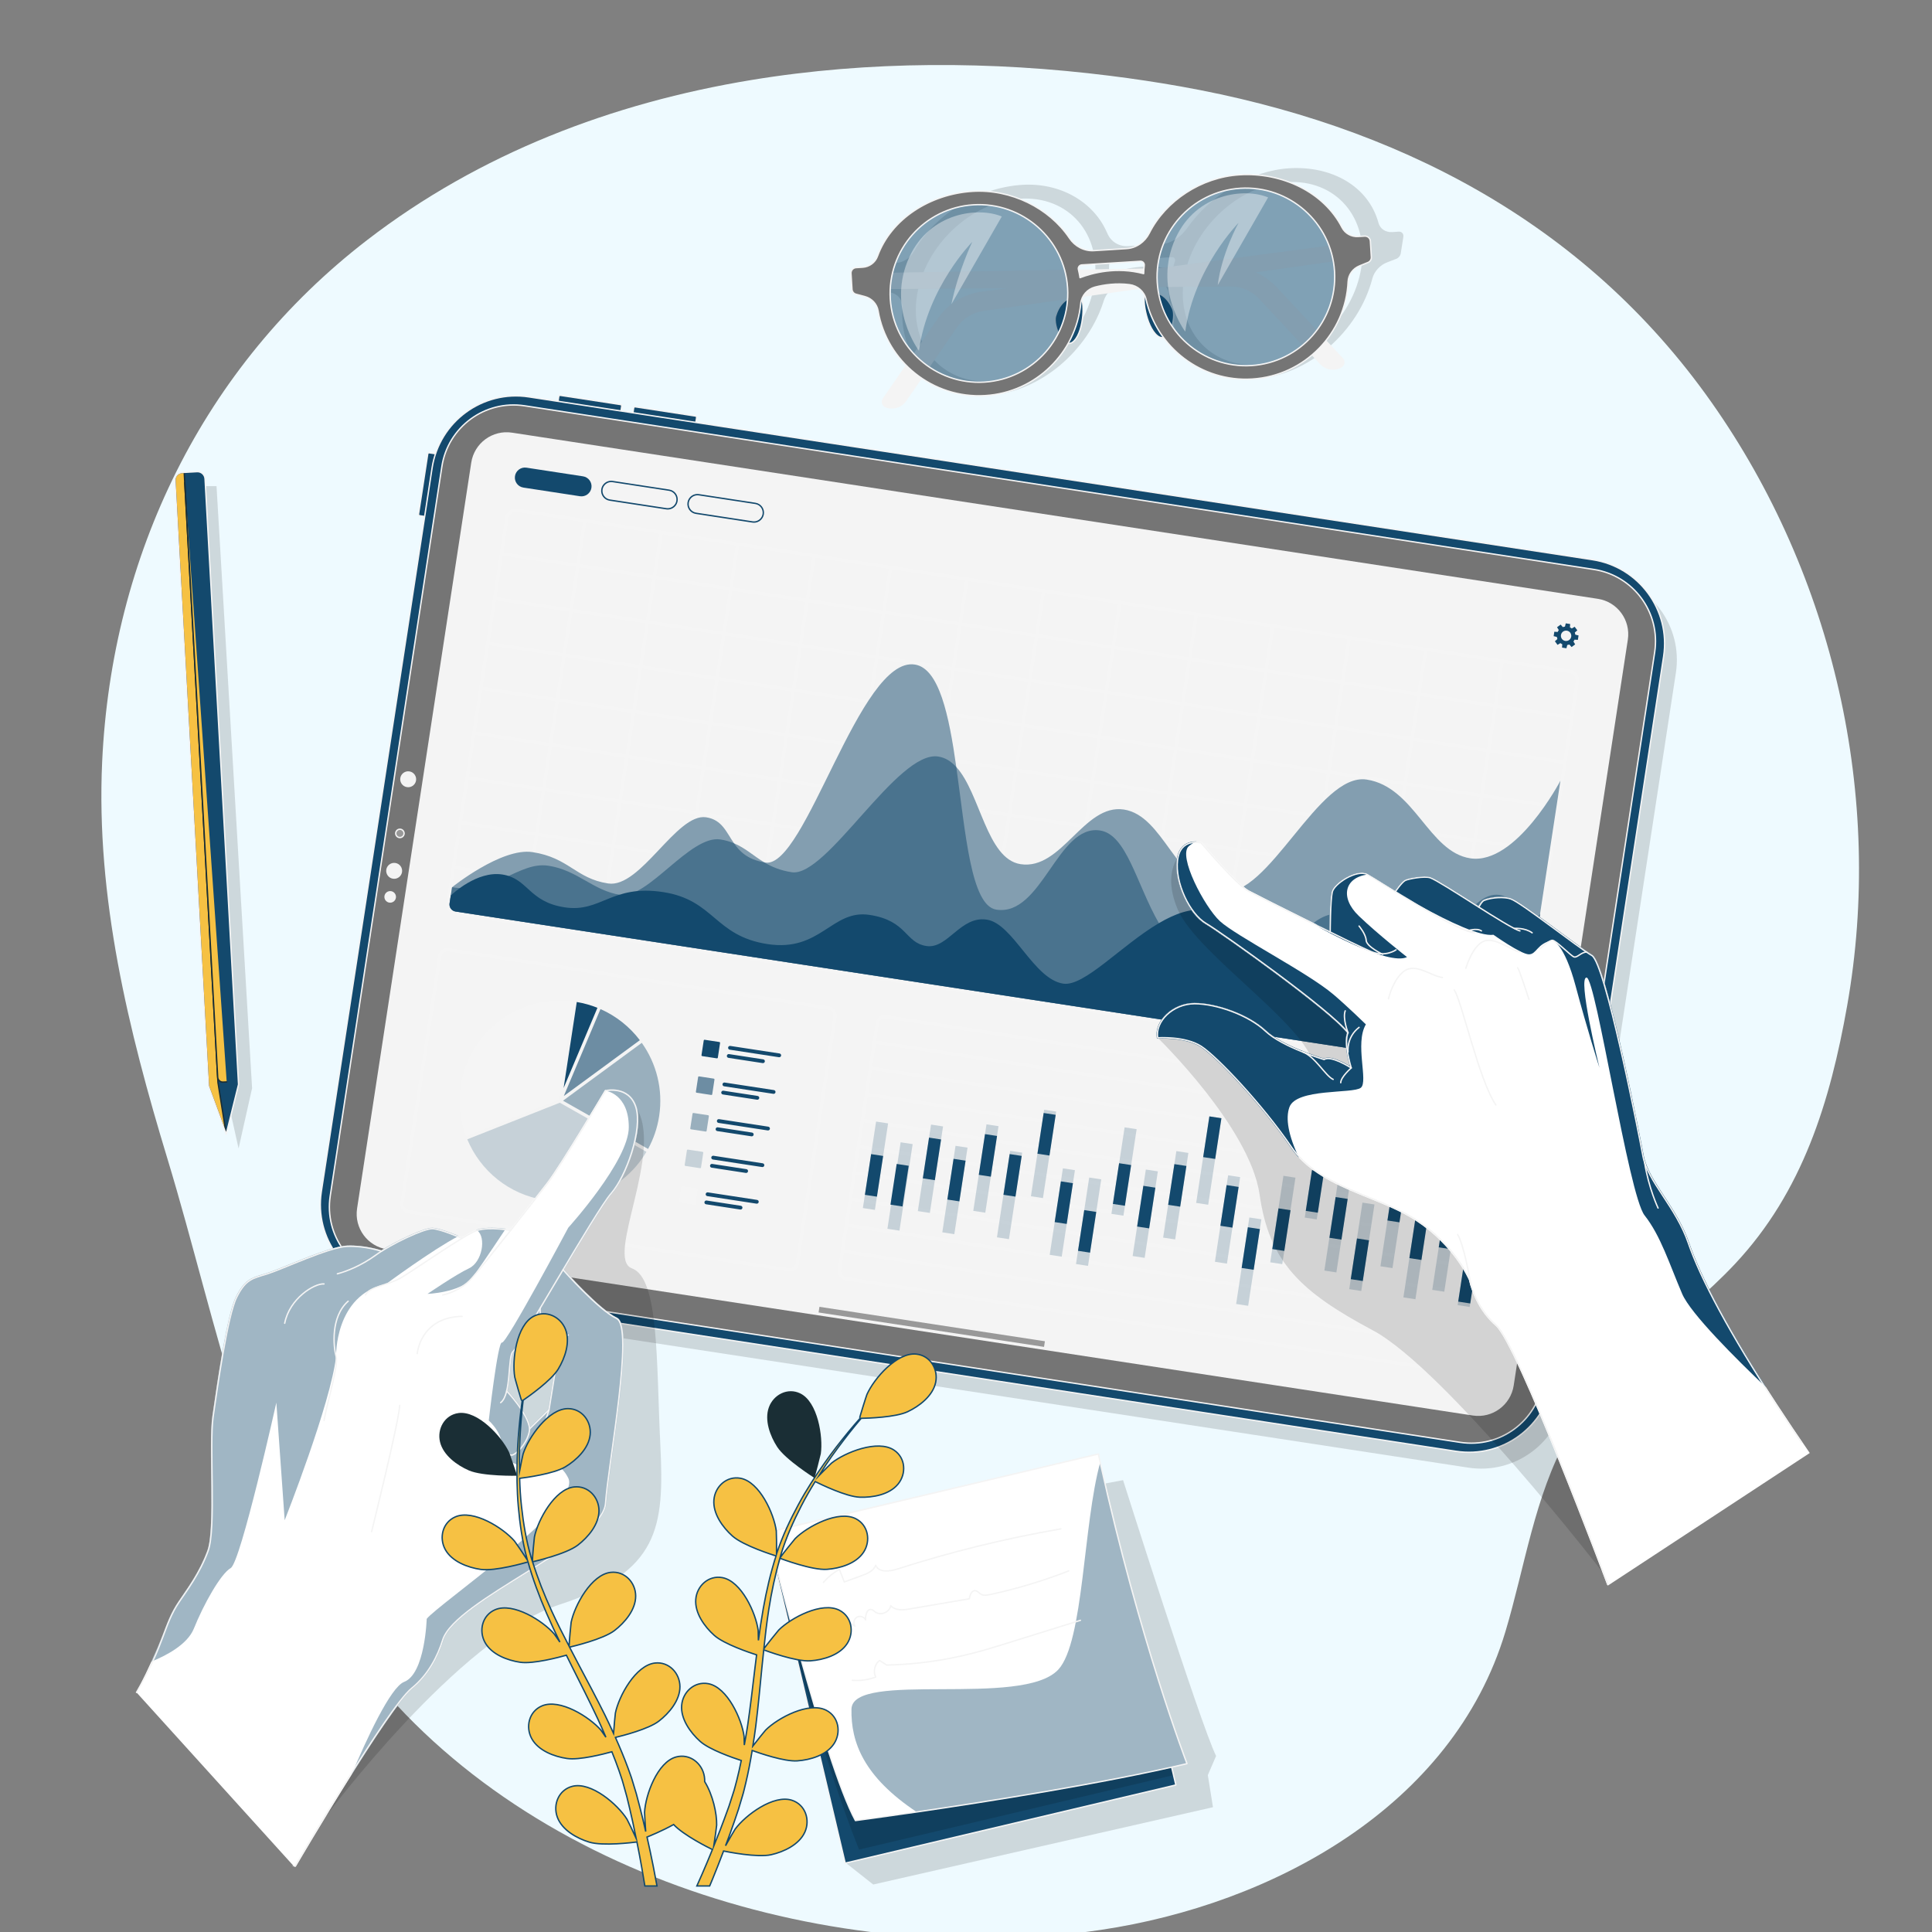 <?xml version="1.0" encoding="utf-8"?>
<!-- Generator: Adobe Illustrator 24.3.0, SVG Export Plug-In . SVG Version: 6.00 Build 0)  -->
<svg version="1.1" id="Layer_1" xmlns="http://www.w3.org/2000/svg" xmlns:xlink="http://www.w3.org/1999/xlink" x="0px" y="0px"
	 viewBox="0 0 1400 1400" style="enable-background:new 0 0 1400 1400;" xml:space="preserve">
<rect x="0" y="0" width="1400" height="1400" fill="#808080" stroke="none"/>
<style type="text/css">
	.st0{fill:#EEFAFF;}
	.st1{opacity:0.2;fill-opacity:0.7;}
	.st2{opacity:0.2;clip-path:url(#XMLID_2_);fill-opacity:0.7;}
	.st3{opacity:0.4;clip-path:url(#XMLID_3_);fill:#13496D;}
	.st4{fill:none;stroke:#F4F4F4;stroke-linecap:round;stroke-linejoin:round;stroke-miterlimit:10;}
	.st5{fill:#F4F4F4;}
	.st6{fill:#13496D;stroke:#F4F4F4;stroke-linecap:round;stroke-linejoin:round;stroke-miterlimit:10;}
	.st7{opacity:0.5;fill:#13496D;}
	.st8{fill:#757575;stroke:#F4F4F4;stroke-linecap:round;stroke-linejoin:round;stroke-miterlimit:10;}
	.st9{opacity:0.4;fill:#FFFFFF;}
	.st10{clip-path:url(#XMLID_4_);fill:#F6C143;stroke:#1A2E35;stroke-linecap:round;stroke-linejoin:round;stroke-miterlimit:10;}
	.st11{fill:#F6C143;stroke:#1A2E35;stroke-linecap:round;stroke-linejoin:round;stroke-miterlimit:10;}
	.st12{fill:#999999;stroke:#F4F4F4;stroke-linecap:round;stroke-linejoin:round;stroke-miterlimit:10;}
	.st13{opacity:0.1;}
	.st14{fill:#FFFFFF;}
	.st15{opacity:0.4;fill:#13496D;}
	.st16{opacity:0.6;fill:#13496D;}
	.st17{fill:#13496D;}
	.st18{opacity:0.1;fill:#FFFFFF;}
	.st19{opacity:0.2;fill:#13496D;}
	.st20{fill:#1A2E35;}
	.st21{fill:#F6C143;stroke:#13496D;stroke-linecap:round;stroke-miterlimit:10;}
</style>
<g>
	<path class="st0" d="M544.33,58c-100.41,16.57-196.67,53.04-278.45,116.08C146.91,265.78,80.91,402.89,74.03,551.98
		c-4.54,98.42,18.96,194.38,47.34,287.83c36.52,120.22,60.08,257.16,136.34,359.92c118.72,159.97,348.19,227.36,540.08,198.73
		c123.98-18.49,254.98-88.91,293.11-216.17c14.12-47.12,21-97.74,45.13-141.28c28.92-52.17,81.38-82.65,121.2-125.12
		c49.2-52.48,69.02-117.85,81.27-187.01c26.82-151.35-9.81-311.72-98.24-437.27c-92.29-131.02-229.22-201.3-384.67-228.96
		c-17.06-3.04-34.21-5.6-51.4-7.75C718.82,44.21,630.06,43.85,544.33,58z"/>
</g>
<g>
	<path class="st1" d="M566.04,1118.81l247.78-46.23c0,0,56.08,176.96,67.4,199.84l-5.98,13.9l3.73,23.25l-246.19,56.02l-19.74-15.57
		L566.04,1118.81z"/>
	<g>
		<g>
			<defs>
				
					<rect id="XMLID_18_" x="581.35" y="1078.69" transform="matrix(0.973 -0.23 0.23 0.973 -257.936 194.638)" width="246.27" height="246.27"/>
			</defs>
			<use xlink:href="#XMLID_18_"  style="overflow:visible;fill:#13496D;"/>
			<clipPath id="XMLID_2_">
				<use xlink:href="#XMLID_18_"  style="overflow:visible;"/>
			</clipPath>
			<path class="st2" d="M811.24,1118.26L851,1286.19l-228.52,54.1c-27.54-68.91-48.6-155.67-48.6-155.67L811.24,1118.26z"/>
			
				<use xlink:href="#XMLID_18_"  style="overflow:visible;fill:none;stroke:#F4F4F4;stroke-linecap:round;stroke-linejoin:round;stroke-miterlimit:10;"/>
		</g>
		<g>
			<defs>
				<path id="XMLID_17_" d="M860.14,1278c-59.88,14.18-144.72,27.51-195.89,35.03c-26.77,3.9-44.36,6.21-44.36,6.21
					c-22.69-41.58-63.6-208.87-63.6-208.87l239.65-56.74c0.46,2.05,0.88,4.08,1.32,6.11C825.86,1189.23,860.14,1278,860.14,1278z"/>
			</defs>
			<use xlink:href="#XMLID_17_"  style="overflow:visible;fill:#FFFFFF;"/>
			<clipPath id="XMLID_3_">
				<use xlink:href="#XMLID_17_"  style="overflow:visible;"/>
			</clipPath>
			<path class="st3" d="M860.14,1278c-59.88,14.18-144.72,27.51-195.89,35.03c-38.43-25.56-47.7-50.62-47.24-74.49
				c0.52-28.39,124.1-0.66,149.92-28.75c18.42-20.04,17.89-105.14,30.32-150.04C825.86,1189.23,860.14,1278,860.14,1278z"/>
			
				<use xlink:href="#XMLID_17_"  style="overflow:visible;fill:none;stroke:#F4F4F4;stroke-linecap:round;stroke-linejoin:round;stroke-miterlimit:10;"/>
		</g>
		<path class="st4" d="M596.73,1146.6c3.25-3.77,7.17-6.95,11.52-9.37c1.19,3.04,2.37,6.08,3.56,9.11c4.14-1.5,8.28-3.01,12.42-4.51
			c4.14-1.5,8.74-3.44,10.33-7.55c2.28,5.42,10.14,4.5,15.73,2.7c38.74-12.46,78.35-22.2,118.45-29.1"/>
		<path class="st4" d="M602.75,1179.76c-2.59-1.33-0.45-5.96,2.45-5.74s4.76,3.37,4.99,6.28c2.52-0.27,4.75-2.32,5.23-4.81
			c1.37,0.95,2.74,1.91,4.1,2.86c-1.42-2.03-0.73-5.22,1.41-6.47c2.14-1.25,5.26-0.3,6.33,1.93c-0.3-3.36,1.02-8.24,4.29-7.45
			c1.08,0.26,1.87,1.15,2.77,1.8c3.9,2.82,10.37,0.13,11.13-4.62c3.23,3.68,9,3.17,13.82,2.35c14.37-2.45,28.75-4.9,43.12-7.35
			c0.39-2.72,1.76-6.23,4.48-5.85c1.58,0.22,2.6,1.75,3.98,2.55c1.95,1.14,4.4,0.71,6.61,0.24c19.41-4.2,38.48-9.93,56.99-17.14"/>
		<path class="st4" d="M617.6,1217.59c5.74,0.5,11.6-0.3,16.99-2.34c-2.04-3.97-0.79-9.34,2.79-12.01c1.74,1.11,3.48,2.23,5.22,3.34
			c20.95-0.48,41.85-3.35,62.14-8.56c9.11-2.34,18.1-5.14,27.08-7.94c17.04-5.31,34.07-10.62,51.11-15.94"/>
	</g>
</g>
<g>
	<path class="st1" d="M1013.62,167.87l-4.76,0.3c-4.82,0.3-8.78-2.32-9.99-6.75c-7.26-26.5-33.85-41.39-64.68-39.48
		c-27.79,1.72-57.05,19.25-74.01,43.47c-4.59,6.55-11.61,11.04-18.72,11.48l-23.66,1.47c-7.11,0.44-12.84-3.26-15.43-9.36
		c-9.58-22.58-33.83-36.78-61.62-35.06c-30.84,1.91-62.7,20.42-78.54,48.35c-2.65,4.67-7.52,7.84-12.34,8.14l-4.76,0.3
		c-2.17,0.13-4.21,2.05-4.56,4.28l-1.88,11.91c-0.29,1.84,0.66,3.37,2.31,3.72l5.77,1.73c4.52,1.35,7.37,5.45,7.1,10.58
		c-2.03,37.93,24.74,65.81,62.85,63.44c36.76-2.28,71.72-31.93,83.14-68.51c1.85-5.92,7.09-10.85,12.93-12.32
		c6.91-1.73,15.78-2.99,24.97-1.76c5.57,0.75,9.47,5.1,9.46,10.99c-0.09,35.96,26.13,61.89,62.95,59.61
		c38.11-2.36,74.29-34.14,84.31-72.57c1.36-5.2,5.57-9.73,10.61-11.68l6.43-2.48c1.8-0.57,3.25-2.25,3.54-4.09l1.88-11.91
		C1017.26,169.43,1015.79,167.73,1013.62,167.87z M718.27,276.32c-35.42,2.2-59.56-25.7-53.8-62.18
		c5.76-36.48,39.26-67.95,74.68-70.15c35.42-2.2,59.56,25.7,53.8,62.18C787.19,242.66,753.69,274.12,718.27,276.32z M803.51,198.49
		c0.14-2.08,0.19-4.12,0.17-6.13c-0.02-1.66,1.51-3.27,3.16-3.37l42.4-2.63c1.66-0.1,2.71,1.35,2.15,3.04
		c-0.66,2.03-1.26,4.08-1.77,6.16C831.38,190.19,813.17,194.95,803.51,198.49z M911.72,264.33c-35.42,2.2-59.56-25.7-53.8-62.18
		c5.76-36.48,39.26-67.95,74.68-70.15c35.42-2.2,59.56,25.7,53.8,62.18C980.64,230.67,947.14,262.13,911.72,264.33z"/>
	<path class="st5" d="M983.21,175.31L711.51,211.3c-12.98,1.72-24.62,8.86-32.03,19.64l-39.78,57.84c-1.58,2.29-0.59,5.46,2,6.45
		l0,0c5.48,2.1,11.69,0.18,15.02-4.66l36.77-53.42c4.43-6.44,11.36-10.73,19.09-11.82l271.62-38.48L983.21,175.31z"/>
	<path class="st5" d="M616.66,198.1l274.03-4.53c13.09-0.22,25.65,5.12,34.58,14.69l47.89,51.33c1.9,2.04,1.39,5.31-1.03,6.68l0,0
		c-5.11,2.89-11.54,1.9-15.55-2.39l-44.25-47.4c-5.33-5.71-12.82-8.93-20.63-8.87l-274.32,2.06L616.66,198.1z"/>
	<g>
		<path class="st6" d="M782.75,215.53c3.37,0.64,3.21,23.61-4.4,31.49c-7.62,7.88-15.48-11.17-13.48-17.97
			C766.88,222.25,772.18,213.52,782.75,215.53z"/>
		<path class="st6" d="M830.36,212.58c-3.27,1.05-0.27,23.82,8.26,30.7c8.53,6.88,13.98-13,11.15-19.49
			C846.95,217.29,840.6,209.28,830.36,212.58z"/>
	</g>
	<path class="st7" d="M660.61,161.57c14.33-12.26,44.67-33.14,77.9-13.28s44.7,41.4,37.87,70.68c-6.83,29.29-27.74,68.32-77.01,61.5
		C650.11,273.65,616.09,199.64,660.61,161.57z"/>
	<path class="st7" d="M854.34,152.1c14.33-12.26,44.67-33.14,77.9-13.28s44.7,41.4,37.87,70.68c-6.83,29.29-27.74,68.32-77.01,61.5
		S809.82,190.17,854.34,152.1z"/>
	<path class="st8" d="M988.87,171.09l-4.76,0.3c-4.82,0.3-9.41-2.24-11.62-6.53c-13.19-25.71-43.42-40.11-74.25-38.2
		c-27.79,1.72-53.59,18.78-65.46,42.32c-3.21,6.36-9.34,10.73-16.45,11.17l-23.66,1.47c-7.11,0.44-13.73-3.14-17.7-9.06
		c-14.68-21.89-42.39-35.64-70.18-33.92c-30.84,1.91-59.06,19.93-68.97,47.08c-1.66,4.54-5.9,7.62-10.72,7.92l-4.76,0.29
		c-2.17,0.13-3.81,2-3.68,4.16l0.72,11.57c0.11,1.78,1.41,3.27,3.16,3.61l6.22,1.66c4.88,1.31,8.67,5.28,9.53,10.26
		c6.29,36.82,39.56,63.83,77.67,61.46c36.76-2.28,65.67-31.12,69.19-66.65c0.57-5.75,4.8-10.54,10.4-11.98
		c6.62-1.69,15.34-2.94,24.92-1.75c5.81,0.72,10.72,4.94,12,10.65c7.83,34.9,40.11,60.02,76.93,57.74
		c38.11-2.36,67.79-33.27,69.49-70.59c0.23-5.05,3.5-9.46,8.19-11.36l5.97-2.42c1.7-0.56,2.8-2.19,2.69-3.97l-0.72-11.57
		C992.9,172.6,991.03,170.95,988.87,171.09z M713.36,276.89c-35.42,2.2-66.03-24.84-68.22-60.26c-2.2-35.42,24.84-66.03,60.26-68.22
		c35.42-2.2,66.03,24.84,68.22,60.26C775.81,244.09,748.78,274.7,713.36,276.89z M782.63,201.2c-0.31-2.02-0.71-4-1.18-5.95
		c-0.39-1.61,0.81-3.17,2.47-3.28l42.4-2.63c1.66-0.1,3.04,1.3,2.85,2.95c-0.23,1.97-0.37,3.97-0.44,5.98
		C809.05,193.09,791.63,197.74,782.63,201.2z M906.8,264.9c-35.42,2.2-66.03-24.84-68.22-60.26c-2.2-35.42,24.84-66.03,60.26-68.22
		c35.42-2.2,66.03,24.84,68.22,60.26C969.26,232.1,942.23,262.71,906.8,264.9z"/>
	<path class="st9" d="M665.88,254.11c0,0-23.72-31.34-6.98-67.76c15.06-32.77,50.39-36.5,67.04-29.47l-36.52,63.57
		c4.85-23.74,15.1-45.15,15.1-45.15S672.35,207.84,665.88,254.11z"/>
	<path class="st9" d="M858.87,240.29c0,0-23.72-31.34-6.98-67.76c15.06-32.77,50.39-36.5,67.04-29.47l-36.52,63.57
		c2.75-22.85,15.1-45.15,15.1-45.15S865.34,194.02,858.87,240.29z"/>
</g>
<g>
	<polygon class="st1" points="164.28,793.63 172.88,832.21 182.67,788.54 156.9,352.28 139.33,352.28 	"/>
	<g>
		<g>
			<defs>
				<path id="XMLID_16_" d="M148.59,346.97l24.28,438.84l-8.95,36.08l-12.87-34.87l-24.28-438.84c-0.17-3.05,2.15-5.63,5.19-5.8
					l10.82-0.6C145.84,341.61,148.42,343.93,148.59,346.97z"/>
			</defs>
			<use xlink:href="#XMLID_16_"  style="overflow:visible;fill:#13496D;"/>
			<clipPath id="XMLID_4_">
				<use xlink:href="#XMLID_16_"  style="overflow:visible;"/>
			</clipPath>
			<path class="st10" d="M163.93,821.89l-12.87-34.87l-24.28-438.84c-0.17-3.05,2.15-5.63,5.19-5.8l1.51-0.08l24.46,442.06
				L163.93,821.89z"/>
			
				<use xlink:href="#XMLID_16_"  style="overflow:visible;fill:none;stroke:#F4F4F4;stroke-linecap:round;stroke-linejoin:round;stroke-miterlimit:10;"/>
		</g>
		<path class="st11" d="M133.9,349.8l23.84,430.8c0.11,2.06,1.88,3.64,3.94,3.53l2.6-0.14"/>
	</g>
</g>
<g>
	<path class="st1" d="M241.71,875.41l80.28-524.48c5.14-33.58,36.53-56.64,70.11-51.5l770.81,117.98
		c33.58,5.14,56.64,36.53,51.5,70.11l-80.28,524.49c-5.14,33.58-36.53,56.64-70.11,51.5L293.21,945.53
		C259.63,940.39,236.57,909,241.71,875.41z"/>
	<g>
		<path class="st6" d="M329.79,330.97l-6.98,45.63l-18.71-2.86c-0.54-0.08-0.91-0.59-0.83-1.13l6.69-43.68
			c0.08-0.54,0.59-0.91,1.13-0.83L329.79,330.97z"/>
		<path class="st6" d="M447.66,312.99l-45.63-6.98l2.86-18.71c0.08-0.54,0.59-0.91,1.13-0.83l43.68,6.68
			c0.54,0.08,0.91,0.59,0.83,1.13L447.66,312.99z"/>
		<path class="st6" d="M501.94,321.3l-45.63-6.98l2.86-18.71c0.08-0.54,0.59-0.91,1.13-0.83l43.68,6.69
			c0.54,0.08,0.91,0.59,0.83,1.13L501.94,321.3z"/>
		<path class="st6" d="M232.83,863.57l80.28-524.48c5.14-33.58,36.53-56.64,70.11-51.5l770.81,117.98
			c33.58,5.14,56.64,36.53,51.5,70.11l-80.28,524.49c-5.14,33.58-36.53,56.64-70.11,51.5L284.32,933.68
			C250.74,928.54,227.69,897.15,232.83,863.57z"/>
		<path class="st8" d="M1058.16,1045.18l-774.8-118.59c-28.73-4.4-48.46-31.25-44.06-59.99l80.89-528.48
			c4.4-28.73,31.25-48.46,59.99-44.06l774.8,118.59c28.73,4.4,48.46,31.25,44.06,59.99l-80.89,528.48
			C1113.75,1029.85,1086.89,1049.58,1058.16,1045.18z"/>
		<path class="st12" d="M292.77,604.36c-0.25,1.65-1.79,2.78-3.44,2.53c-1.65-0.25-2.78-1.79-2.53-3.44
			c0.25-1.65,1.79-2.78,3.44-2.53C291.89,601.17,293.02,602.71,292.77,604.36z"/>
		<path class="st5" d="M291.33,631.92c-0.48,3.15-3.43,5.31-6.58,4.83c-3.15-0.48-5.31-3.43-4.83-6.58
			c0.48-3.15,3.43-5.31,6.58-4.83S291.81,628.77,291.33,631.92z"/>
		<path class="st5" d="M301.49,565.56c-0.48,3.15-3.43,5.31-6.58,4.83c-3.15-0.48-5.31-3.43-4.83-6.58
			c0.48-3.15,3.43-5.31,6.58-4.83C299.81,559.46,301.97,562.41,301.49,565.56z"/>
		<path class="st5" d="M286.9,650.55c-0.35,2.3-2.5,3.87-4.79,3.52c-2.3-0.35-3.87-2.5-3.52-4.79s2.5-3.87,4.79-3.52
			C285.67,646.11,287.25,648.26,286.9,650.55z"/>
		<path class="st5" d="M1179.59,463.53l-82.7,540.45c-2.19,14.18-15.43,23.93-29.61,21.76L418.19,926.4l-14.07-2.16l-52.91-8.11
			l-25.61-3.91l-37.01-5.66l-8.08-1.24c-14.18-2.16-23.93-15.43-21.76-29.61l82.73-540.45c2.16-14.18,15.43-23.93,29.61-21.73
			l242.3,37.07l36.66,5.63l35.03,5.36l45.01,6.87l16.29,2.49l411.5,62.98C1172.04,436.11,1181.75,449.34,1179.59,463.53z"/>
		<g>
			<g>
				<g class="st13">
					<path class="st14" d="M571.15,921.39L295.9,879.26c-3.73-0.57-6.3-4.07-5.73-7.79l27.34-178.63c0.57-3.73,4.07-6.3,7.8-5.73
						l275.25,42.13c3.73,0.57,6.3,4.07,5.73,7.8l-27.34,178.63C578.38,919.39,574.88,921.96,571.15,921.39z M324.95,689.47
						c-2.43-0.37-4.7,1.3-5.08,3.73l-27.34,178.62c-0.37,2.43,1.3,4.7,3.73,5.07l275.25,42.13c2.43,0.37,4.71-1.3,5.08-3.73
						l27.34-178.63c0.37-2.43-1.3-4.71-3.73-5.08L324.95,689.47z"/>
				</g>
				<g>
					<path class="st15" d="M407.97,797.61l61.65,34.96c3.94-7.22,6.72-15.23,8.03-23.83c2.97-19.42-2.05-38.21-12.59-53.06
						L407.97,797.61z"/>
					<path class="st16" d="M408.56,794.22l55.09-40.46c-7.34-9.66-17.09-17.5-28.52-22.54l-10.86,25.74L408.56,794.22z"/>
					<path class="st17" d="M417.95,726.08l-9.54,62.34l24.51-58.13C428.19,728.39,423.18,726.97,417.95,726.08z"/>
					<path class="st18" d="M404.7,796.88l10.89-71.16c-39.24-5.36-75.67,21.72-81.69,61.02c-1.96,12.8-0.44,25.32,3.83,36.62
						L404.7,796.88z"/>
					<path class="st19" d="M394.78,869.61c30.26,4.63,59-10.12,73.65-34.97l-62.74-35.58l-67.08,26.53
						C348.03,848.27,368.72,865.62,394.78,869.61z"/>
				</g>
				<g>
					<g>
						<path class="st17" d="M519.46,766.92l-10.61-1.62c-0.34-0.05-0.58-0.37-0.52-0.71l1.62-10.61c0.05-0.34,0.37-0.58,0.71-0.52
							l10.61,1.62c0.34,0.05,0.58,0.37,0.52,0.71l-1.62,10.61C520.12,766.73,519.8,766.97,519.46,766.92z"/>
						<g>
							<g>
								<path class="st17" d="M564.45,766.1l-35.68-5.46c-0.75-0.12-1.27-0.82-1.15-1.57c0.11-0.75,0.82-1.27,1.57-1.15l35.68,5.46
									c0.75,0.12,1.27,0.82,1.15,1.57C565.91,765.7,565.2,766.22,564.45,766.1z"/>
							</g>
							<g>
								<path class="st17" d="M552.66,770.36l-24.8-3.8c-0.75-0.12-1.27-0.82-1.15-1.57c0.12-0.75,0.82-1.27,1.57-1.15l24.8,3.8
									c0.75,0.11,1.27,0.82,1.15,1.57C554.11,769.96,553.41,770.48,552.66,770.36z"/>
							</g>
						</g>
					</g>
					<g>
						<path class="st16" d="M515.4,793.45l-10.61-1.62c-0.34-0.05-0.58-0.37-0.52-0.71l1.62-10.61c0.05-0.34,0.37-0.58,0.71-0.52
							l10.61,1.62c0.34,0.05,0.58,0.37,0.52,0.71l-1.62,10.61C516.06,793.26,515.74,793.5,515.4,793.45z"/>
						<g>
							<g>
								<path class="st17" d="M560.39,792.63l-35.68-5.46c-0.75-0.11-1.27-0.82-1.15-1.57c0.12-0.75,0.82-1.27,1.57-1.15l35.68,5.46
									c0.75,0.12,1.27,0.82,1.15,1.57C561.85,792.23,561.14,792.75,560.39,792.63z"/>
							</g>
							<g>
								<path class="st17" d="M548.6,796.89l-24.8-3.8c-0.75-0.12-1.27-0.82-1.15-1.57c0.12-0.75,0.82-1.27,1.57-1.15l24.8,3.8
									c0.75,0.12,1.27,0.82,1.15,1.57C550.05,796.49,549.35,797,548.6,796.89z"/>
							</g>
						</g>
					</g>
					<g>
						<path class="st15" d="M511.34,819.97l-10.61-1.62c-0.34-0.05-0.58-0.37-0.52-0.71l1.62-10.61c0.05-0.34,0.37-0.58,0.71-0.52
							l10.61,1.62c0.34,0.05,0.58,0.37,0.52,0.71l-1.62,10.61C512,819.79,511.68,820.03,511.34,819.97z"/>
						<g>
							<g>
								<path class="st17" d="M556.33,819.16l-35.68-5.46c-0.75-0.11-1.27-0.82-1.15-1.57c0.12-0.75,0.82-1.27,1.57-1.15l35.68,5.46
									c0.75,0.12,1.27,0.82,1.15,1.57C557.79,818.76,557.08,819.28,556.33,819.16z"/>
							</g>
							<g>
								<path class="st17" d="M544.54,823.42l-24.8-3.8c-0.75-0.12-1.27-0.82-1.15-1.57c0.12-0.75,0.82-1.27,1.57-1.15l24.8,3.8
									c0.75,0.12,1.27,0.82,1.15,1.57C545.99,823.02,545.29,823.53,544.54,823.42z"/>
							</g>
						</g>
					</g>
					<g>
						<path class="st19" d="M507.28,846.5l-10.61-1.62c-0.34-0.05-0.58-0.37-0.52-0.71l1.62-10.61c0.05-0.34,0.37-0.58,0.71-0.52
							l10.61,1.62c0.34,0.05,0.58,0.37,0.52,0.71l-1.62,10.61C507.94,846.32,507.62,846.55,507.28,846.5z"/>
						<g>
							<g>
								<path class="st17" d="M552.27,845.69l-35.68-5.46c-0.75-0.12-1.27-0.82-1.15-1.57c0.12-0.75,0.82-1.27,1.57-1.15l35.68,5.46
									c0.75,0.12,1.27,0.82,1.15,1.57C553.72,845.29,553.02,845.8,552.27,845.69z"/>
							</g>
							<g>
								<path class="st17" d="M540.48,849.95l-24.8-3.8c-0.75-0.12-1.27-0.82-1.15-1.57c0.11-0.75,0.82-1.27,1.57-1.15l24.8,3.8
									c0.75,0.12,1.27,0.82,1.15,1.57C541.93,849.54,541.23,850.06,540.48,849.95z"/>
							</g>
						</g>
					</g>
					<g>
						<path class="st18" d="M503.22,873.03l-10.61-1.62c-0.34-0.05-0.58-0.37-0.52-0.71l1.62-10.61c0.05-0.34,0.37-0.58,0.71-0.52
							l10.61,1.62c0.34,0.05,0.58,0.37,0.52,0.71l-1.62,10.61C503.88,872.85,503.56,873.08,503.22,873.03z"/>
						<g>
							<g>
								<path class="st17" d="M548.21,872.22l-35.68-5.46c-0.75-0.12-1.27-0.82-1.15-1.57c0.12-0.75,0.82-1.27,1.57-1.15l35.68,5.46
									c0.75,0.12,1.27,0.82,1.15,1.57C549.66,871.82,548.96,872.33,548.21,872.22z"/>
							</g>
							<g>
								<path class="st17" d="M536.42,876.47l-24.8-3.8c-0.75-0.12-1.27-0.82-1.15-1.57c0.12-0.75,0.82-1.27,1.57-1.15l24.8,3.8
									c0.75,0.12,1.27,0.82,1.15,1.57C537.87,876.07,537.17,876.59,536.42,876.47z"/>
							</g>
						</g>
					</g>
				</g>
			</g>
			<g class="st13">
				<path class="st14" d="M1089.78,804.12l-447.48-68.49c-3.73-0.57-7.23,1.98-7.8,5.71l-1.89,12.32l-0.36,2.36l-2.54,16.61
					l-0.36,2.36l-2.54,16.59l-0.36,2.36l-2.54,16.59l-0.36,2.36L621,829.49l-0.36,2.36l-2.54,16.59l-0.36,2.36l-2.54,16.59
					l-0.36,2.36l-2.54,16.61l-0.36,2.36l-2.54,16.59l-0.36,2.36l-1.89,12.32c-0.57,3.73,2.01,7.24,5.73,7.81l447.48,68.49
					c3.73,0.57,7.21-2.01,7.78-5.74l1.89-12.32l0.36-2.36l2.54-16.59l0.36-2.36l2.54-16.61l0.36-2.36l2.54-16.59l0.36-2.36
					l2.54-16.59l0.36-2.36l2.54-16.61l0.36-2.36l2.54-16.59l0.36-2.36l2.54-16.59l0.36-2.36l2.54-16.61l0.36-2.36l1.89-12.32
					C1096.06,808.17,1093.51,804.69,1089.78,804.12z M1065.79,990.17c-0.37,2.43-2.66,4.11-5.06,3.74l-447.48-68.49
					c-2.43-0.37-4.11-2.66-3.74-5.09l1.89-12.32l456.28,69.84L1065.79,990.17z M1068.04,975.5l-456.28-69.84l2.54-16.59
					l456.28,69.84L1068.04,975.5z M1070.94,956.55l-456.28-69.84l2.54-16.61l456.28,69.84L1070.94,956.55z M1073.84,937.58
					l-456.28-69.84l2.54-16.59l456.28,69.84L1073.84,937.58z M1076.74,918.63L620.46,848.8l2.54-16.59l456.28,69.84L1076.74,918.63z
					 M1079.64,899.69l-456.28-69.84l2.54-16.61l456.28,69.84L1079.64,899.69z M1082.55,880.72l-456.28-69.84l2.54-16.59
					l456.28,69.84L1082.55,880.72z M1085.45,861.77l-456.28-69.84l2.54-16.59l456.28,69.84L1085.45,861.77z M1088.34,842.83
					l-456.28-69.84l2.54-16.61l456.28,69.84L1088.34,842.83z M634.96,754.02l1.89-12.32c0.37-2.43,2.65-4.09,5.08-3.71l447.48,68.49
					c2.41,0.37,4.09,2.63,3.72,5.06l-1.89,12.32L634.96,754.02z"/>
			</g>
			<g>
				<g class="st13">
					<path class="st14" d="M1137.59,485.31L375.04,368.6c-4.25-0.65-8.24,2.28-8.89,6.53l-42.73,279.16
						c-0.65,4.25,2.28,8.24,6.53,8.89L1092.5,779.9c4.25,0.65,8.24-2.28,8.89-6.53l42.73-279.15
						C1144.77,489.95,1141.84,485.97,1137.59,485.31z M515.65,525.45l53.04,8.12l-4.61,30.11l-53.04-8.12L515.65,525.45z
						 M508.68,555.2l-53.04-8.12l4.61-30.11l53.04,8.12L508.68,555.2z M571.05,533.93l53.04,8.12l-4.61,30.11l-53.04-8.12
						L571.05,533.93z M846.06,573.61l-53.04-8.12l4.61-30.11l53.04,8.12L846.06,573.61z M853.03,543.86l53.04,8.12l-4.61,30.11
						l-53.04-8.12L853.03,543.86z M681.85,550.89l53.04,8.12l-4.61,30.11L677.24,581L681.85,550.89z M674.88,580.64l-53.04-8.12
						l4.61-30.11l53.04,8.12L674.88,580.64z M737.25,559.37l53.04,8.12l-4.61,30.11l-53.04-8.12L737.25,559.37z M792.65,567.85
						l53.04,8.12l-4.61,30.11l-53.04-8.12L792.65,567.85z M790.66,565.13l-53.04-8.12l4.61-30.11l53.04,8.12L790.66,565.13z
						 M735.26,556.65l-53.04-8.12l4.61-30.11l53.04,8.12L735.26,556.65z M679.85,548.17l-53.04-8.12l4.61-30.11l53.04,8.12
						L679.85,548.17z M624.45,539.69l-53.04-8.12l4.61-30.11l53.04,8.12L624.45,539.69z M619.12,574.52l-4.61,30.11l-53.04-8.12
						l4.61-30.11L619.12,574.52z M621.48,574.88l53.04,8.12l-4.61,30.11l-53.04-8.12L621.48,574.88z M676.88,583.36l53.04,8.12
						l-4.61,30.11l-53.04-8.12L676.88,583.36z M732.28,591.84l53.04,8.12l-4.61,30.11l-53.04-8.12L732.28,591.84z M787.68,600.32
						l53.04,8.12l-4.61,30.11l-53.04-8.12L787.68,600.32z M843.09,608.8l53.04,8.12l-4.61,30.11l-53.04-8.12L843.09,608.8z
						 M843.45,606.44l4.61-30.11l53.04,8.12l-4.61,30.11L843.45,606.44z M903.46,584.81l53.04,8.12l-4.61,30.11l-53.04-8.12
						L903.46,584.81z M958.86,593.29l53.04,8.12l-4.61,30.11l-53.04-8.12L958.86,593.29z M959.22,590.93l4.61-30.11l53.04,8.12
						l-4.61,30.11L959.22,590.93z M956.86,590.57l-53.04-8.12l4.61-30.11l53.04,8.12L956.86,590.57z M908.79,549.98l4.61-30.11
						l53.04,8.12l-4.61,30.11L908.79,549.98z M906.43,549.62l-53.04-8.12l4.61-30.11l53.04,8.12L906.43,549.62z M851.03,541.14
						l-53.04-8.12l4.61-30.11l53.04,8.12L851.03,541.14z M795.63,532.66l-53.04-8.12l4.61-30.11l53.04,8.12L795.63,532.66z
						 M740.22,524.18l-53.04-8.12l4.61-30.11l53.04,8.12L740.22,524.18z M684.82,515.7l-53.04-8.12l4.61-30.11l53.04,8.12
						L684.82,515.7z M629.42,507.22l-53.04-8.12l4.61-30.11l53.04,8.12L629.42,507.22z M574.02,498.74l-53.04-8.12l4.61-30.11
						l53.04,8.12L574.02,498.74z M573.66,501.1l-4.61,30.11l-53.04-8.12l4.61-30.11L573.66,501.1z M513.65,522.73l-53.04-8.12
						l4.61-30.11l53.04,8.12L513.65,522.73z M458.25,514.25l-53.04-8.12l4.61-30.11l53.04,8.12L458.25,514.25z M457.89,516.61
						l-4.61,30.11l-53.04-8.12l4.61-30.11L457.89,516.61z M452.92,549.08l-4.61,30.11l-53.04-8.12l4.61-30.11L452.92,549.08z
						 M455.28,549.44l53.04,8.12l-4.61,30.11l-53.04-8.12L455.28,549.44z M510.68,557.92l53.04,8.12l-4.61,30.11l-53.04-8.12
						L510.68,557.92z M558.75,598.51l-4.61,30.11l-53.04-8.12l4.61-30.11L558.75,598.51z M561.11,598.87l53.04,8.12l-4.61,30.11
						l-53.04-8.12L561.11,598.87z M616.51,607.35l53.04,8.12l-4.61,30.11l-53.04-8.12L616.51,607.35z M671.91,615.83l53.04,8.12
						l-4.61,30.11l-53.04-8.12L671.91,615.83z M727.31,624.31l53.04,8.12l-4.61,30.11l-53.04-8.12L727.31,624.31z M782.71,632.79
						l53.04,8.12l-4.61,30.11l-53.04-8.12L782.71,632.79z M838.12,641.27l53.04,8.12l-4.61,30.11l-53.04-8.12L838.12,641.27z
						 M893.52,649.75l53.04,8.12l-4.61,30.11l-53.04-8.12L893.52,649.75z M893.88,647.39l4.61-30.11l53.04,8.12l-4.61,30.11
						L893.88,647.39z M953.89,625.76l53.04,8.12l-4.61,30.11l-53.04-8.12L953.89,625.76z M1009.29,634.24l53.04,8.12l-4.61,30.11
						l-53.04-8.12L1009.29,634.24z M1009.65,631.88l4.61-30.11l53.04,8.12l-4.61,30.11L1009.65,631.88z M1014.62,599.41l4.61-30.11
						l53.04,8.12l-4.61,30.11L1014.62,599.41z M1019.59,566.94l4.61-30.11l53.04,8.12l-4.61,30.11L1019.59,566.94z M1017.23,566.58
						l-53.04-8.12l4.61-30.11l53.04,8.12L1017.23,566.58z M969.16,525.99l4.61-30.11l53.04,8.12l-4.61,30.11L969.16,525.99z
						 M966.8,525.63l-53.04-8.12l4.61-30.11l53.04,8.12L966.8,525.63z M911.4,517.15l-53.04-8.12l4.61-30.11l53.04,8.12
						L911.4,517.15z M856,508.67l-53.04-8.12l4.61-30.11l53.04,8.12L856,508.67z M800.6,500.19l-53.04-8.12l4.61-30.11l53.04,8.12
						L800.6,500.19z M745.19,491.71l-53.04-8.12l4.61-30.11l53.04,8.12L745.19,491.71z M689.79,483.24l-53.04-8.12l4.61-30.11
						l53.04,8.12L689.79,483.24z M634.39,474.76l-53.04-8.12l4.61-30.11l53.04,8.12L634.39,474.76z M578.99,466.28l-53.04-8.12
						l4.61-30.11l53.04,8.12L578.99,466.28z M523.59,457.8l-53.04-8.12l4.61-30.11l53.04,8.12L523.59,457.8z M523.23,460.16
						l-4.61,30.11l-53.04-8.12l4.61-30.11L523.23,460.16z M463.22,481.78l-53.04-8.12l4.61-30.11l53.04,8.12L463.22,481.78z
						 M407.82,473.31l-53.04-8.12l4.61-30.11l53.04,8.12L407.82,473.31z M407.46,475.66l-4.61,30.11l-53.04-8.12l4.61-30.11
						L407.46,475.66z M402.49,508.13l-4.61,30.11l-53.04-8.12l4.61-30.11L402.49,508.13z M397.52,540.6l-4.61,30.11l-53.04-8.12
						l4.61-30.11L397.52,540.6z M392.55,573.07l-4.61,30.11l-53.04-8.12l4.61-30.11L392.55,573.07z M394.91,573.43l53.04,8.12
						l-4.61,30.11l-53.04-8.12L394.91,573.43z M450.31,581.91l53.04,8.12l-4.61,30.11l-53.04-8.12L450.31,581.91z M498.38,622.5
						l-4.61,30.11l-53.04-8.12l4.61-30.11L498.38,622.5z M500.74,622.86l53.04,8.12l-4.61,30.11l-53.04-8.12L500.74,622.86z
						 M556.14,631.34l53.04,8.12l-4.61,30.11l-53.04-8.12L556.14,631.34z M611.54,639.82l53.04,8.12l-4.61,30.11l-53.04-8.12
						L611.54,639.82z M666.94,648.3l53.04,8.12l-4.61,30.11l-53.04-8.12L666.94,648.3z M722.34,656.78l53.04,8.12l-4.61,30.11
						l-53.04-8.12L722.34,656.78z M777.75,665.26l53.04,8.12l-4.61,30.11l-53.04-8.12L777.75,665.26z M833.15,673.74l53.04,8.12
						l-4.61,30.11l-53.04-8.12L833.15,673.74z M888.55,682.22l53.04,8.12l-4.61,30.11l-53.04-8.12L888.55,682.22z M943.95,690.7
						l53.04,8.12l-4.61,30.11l-53.04-8.12L943.95,690.7z M944.31,688.34l4.61-30.11l53.04,8.12l-4.61,30.11L944.31,688.34z
						 M1004.32,666.71l53.04,8.12l-4.61,30.11l-53.04-8.12L1004.32,666.71z M1059.72,675.19l53.04,8.12l-4.61,30.11l-53.04-8.12
						L1059.72,675.19z M1060.08,672.83l4.61-30.11l53.04,8.12l-4.61,30.11L1060.08,672.83z M1065.05,640.36l4.61-30.11l53.04,8.12
						l-4.61,30.11L1065.05,640.36z M1070.02,607.89l4.61-30.11l53.04,8.12l-4.61,30.11L1070.02,607.89z M1074.99,575.42l4.61-30.11
						l53.04,8.12l-4.61,30.11L1074.99,575.42z M1079.96,542.95l4.61-30.11l53.04,8.12l-4.61,30.11L1079.96,542.95z M1077.6,542.59
						l-53.04-8.12l4.61-30.11l53.04,8.12L1077.6,542.59z M1029.53,502l4.61-30.11l53.04,8.12l-4.61,30.11L1029.53,502z
						 M1027.17,501.64l-53.04-8.12l4.61-30.11l53.04,8.12L1027.17,501.64z M971.77,493.16l-53.04-8.12l4.61-30.11l53.04,8.12
						L971.77,493.16z M916.37,484.68l-53.04-8.12l4.61-30.11l53.04,8.12L916.37,484.68z M860.97,476.21l-53.04-8.12l4.61-30.11
						l53.04,8.12L860.97,476.21z M805.57,467.73l-53.04-8.12l4.61-30.11l53.04,8.12L805.57,467.73z M750.16,459.25l-53.04-8.12
						l4.61-30.11l53.04,8.12L750.16,459.25z M694.76,450.77l-53.04-8.12l4.61-30.11l53.04,8.12L694.76,450.77z M639.36,442.29
						l-53.04-8.12l4.61-30.11l53.04,8.12L639.36,442.29z M583.96,433.81l-53.04-8.12l4.61-30.11l53.04,8.12L583.96,433.81z
						 M528.56,425.33l-53.04-8.12l4.61-30.11l53.04,8.12L528.56,425.33z M473.16,416.85l-53.04-8.12l4.61-30.11l53.04,8.12
						L473.16,416.85z M472.8,419.21l-4.61,30.11l-53.04-8.12l4.61-30.11L472.8,419.21z M412.79,440.84l-53.04-8.12l4.61-30.11
						l53.04,8.12L412.79,440.84z M334.54,597.42l53.04,8.12l-4.61,30.11l-53.04-8.12L334.54,597.42z M389.94,605.9l53.04,8.12
						l-4.61,30.11l-53.04-8.12L389.94,605.9z M438.01,646.49l-4.61,30.11l-53.04-8.12l4.61-30.11L438.01,646.49z M440.37,646.85
						l53.04,8.12l-4.61,30.11l-53.04-8.12L440.37,646.85z M495.77,655.33l53.04,8.12l-4.61,30.11l-53.04-8.12L495.77,655.33z
						 M551.17,663.81l53.04,8.12l-4.61,30.11l-53.04-8.12L551.17,663.81z M606.57,672.29l53.04,8.12l-4.61,30.11l-53.04-8.12
						L606.57,672.29z M661.97,680.77l53.04,8.12L710.41,719l-53.04-8.12L661.97,680.77z M717.37,689.25l53.04,8.12l-4.61,30.11
						l-53.04-8.12L717.37,689.25z M772.78,697.73l53.04,8.12l-4.61,30.11l-53.04-8.12L772.78,697.73z M828.18,706.21l53.04,8.12
						l-4.61,30.11l-53.04-8.12L828.18,706.21z M883.58,714.69l53.04,8.12l-4.61,30.11l-53.04-8.12L883.58,714.69z M938.98,723.17
						l53.04,8.12l-4.61,30.11l-53.04-8.12L938.98,723.17z M994.38,731.65l53.04,8.12l-4.61,30.11l-53.04-8.12L994.38,731.65z
						 M994.74,729.29l4.61-30.11l53.04,8.12l-4.61,30.11L994.74,729.29z M1054.75,707.66l53.04,8.12l-4.61,30.11l-53.04-8.12
						L1054.75,707.66z M1141.76,493.85l-3.79,24.76l-53.04-8.12l4.61-30.11l47.69,7.3C1140.18,488.13,1142.21,490.89,1141.76,493.85
						z M374.68,370.96l47.69,7.3l-4.61,30.11l-53.04-8.12l3.79-24.76C368.96,372.54,371.73,370.51,374.68,370.96z M325.78,654.65
						l3.79-24.76l53.04,8.12L378,668.12l-47.69-7.3C327.36,660.37,325.33,657.6,325.78,654.65z M1092.86,777.54l-47.69-7.3
						l4.61-30.11l53.04,8.12l-3.79,24.76C1098.58,775.95,1095.81,777.99,1092.86,777.54z"/>
				</g>
				<g>
					<path class="st7" d="M1112.39,685.67l-13.36,87.3c-0.43,2.83-3.07,4.77-5.93,4.33L330.12,660.52c-2.83-0.43-4.77-3.07-4.34-5.9
						l1.79-11.68c0,0,35.86-28.9,58.3-25.46c26.52,4.06,31.22,19.1,54.81,22.71c23.57,3.61,49.64-51.22,71.01-47.95
						c11.56,1.77,14.52,10.67,20.2,18.84c4.21,6.1,9.98,11.77,21.91,13.81c0.28,0.07,0.59,0.11,0.87,0.16
						c29.02,4.44,68.3-149.62,108.22-143.5c17.65,2.7,24.78,36.7,30.07,74.24c6.72,47.44,10.52,100.54,29.02,103.37
						c33.1,5.07,44.35-62.08,75.14-57.37c19.35,2.96,26.39,38.81,42.67,67.19c9.62,16.81,22.52,31,43.14,34.15
						c18.73,2.87,31.26-1.49,41-8.33c19.09-13.35,27.63-36.14,51.5-32.49c14.13,2.16,19.3,13.07,24.56,23.34
						c4.59,8.98,9.28,17.48,20.18,19.15c12.81,1.96,23.73-16.39,35.31-32.68c9.51-13.39,19.44-25.4,31.23-23.59
						c12.06,1.85,19.16,16.31,22.75,26.64C1111.5,681.09,1112.39,685.67,1112.39,685.67z"/>
					<path class="st7" d="M1130.75,565.71l-31.72,207.25c-0.43,2.83-3.07,4.77-5.93,4.33L330.12,660.52
						c-2.83-0.43-4.77-3.07-4.34-5.9l1.79-11.68c31.69,4.85,48.6-18.86,69.85-15.6c21.26,3.25,32.27,18.1,52.18,21.15
						c19.91,3.05,50.58-43.52,72.36-40.19c3.75,0.57,7.01,1.56,9.93,2.78c8.37,3.5,14.15,9.14,21.91,13.81
						c5.27,3.15,11.44,5.86,19.94,7.16c25.51,3.9,76.53-88.38,106.09-83.85c5.17,0.79,9.43,3.54,13.13,7.59
						c17.46,19.04,21.96,66.65,46.62,70.42c29.87,4.57,45.86-44.03,74.83-39.59c28.97,4.43,37.53,54.38,71.13,59.52
						s69.95-86.57,104.8-81.24c34.82,5.33,44.81,52.44,75.1,57.07C1098.63,627.03,1130.75,565.71,1130.75,565.71z"/>
					<path class="st17" d="M1116,662.07l-16.97,110.89c-0.43,2.83-3.07,4.77-5.93,4.33L330.12,660.52c-2.83-0.43-4.77-3.07-4.34-5.9
						l0.87-5.71c1.1-1.06,19.06-18.02,37.32-15.22c18.85,2.89,18.9,19.77,45.21,23.8c26.31,4.03,33.96-16.78,71.28-11.06
						c37.35,5.72,37.17,31.79,75.75,37.7c38.58,5.9,46.55-25.35,73.94-21.16c27.37,4.19,25.58,20.17,41.12,22.54
						c15.55,2.38,24.65-22.04,43.8-19.11s33.8,43.08,55.39,46.39c15.17,2.32,41.98-27.69,69.32-43.82
						c11.57-6.8,23.24-11.12,34.17-9.45c22.53,3.45,35.68,21.04,49.97,35.27c8.99,8.96,18.44,16.59,30.95,18.5
						c17.86,2.73,31.42-13.42,45.11-27.65c11.14-11.58,22.35-21.88,36.01-19.79c8.71,1.33,14.78,3.61,19.47,6.26
						c11.78,6.63,14.95,15.57,29.13,17.74C1101.71,692.46,1116,662.07,1116,662.07z"/>
				</g>
				<path class="st17" d="M420.25,359.59l-40.97-6.27c-3.99-0.61-6.72-4.34-6.11-8.32l0,0c0.61-3.99,4.34-6.72,8.32-6.11l40.97,6.27
					c3.99,0.61,6.72,4.34,6.11,8.32l0,0C427.96,357.46,424.24,360.2,420.25,359.59z"/>
				<g>
					<path class="st17" d="M442.88,349.36L442.88,349.36c0.32,0,0.64,0.02,0.96,0.07l40.97,6.27c3.43,0.53,5.8,3.75,5.28,7.18
						c-0.47,3.05-3.14,5.35-6.22,5.35c-0.32,0-0.64-0.02-0.96-0.07l-40.97-6.27c-1.66-0.25-3.13-1.14-4.13-2.5
						c-1-1.36-1.4-3.02-1.15-4.68C437.12,351.66,439.8,349.36,442.88,349.36 M442.88,348.36c-3.54,0-6.66,2.59-7.21,6.2
						c-0.61,3.99,2.13,7.71,6.11,8.32l40.97,6.27c0.37,0.06,0.75,0.09,1.11,0.09c3.54,0,6.66-2.59,7.21-6.2
						c0.61-3.99-2.13-7.71-6.11-8.32l-40.97-6.27C443.61,348.39,443.24,348.36,442.88,348.36L442.88,348.36z"/>
				</g>
				<g>
					<path class="st17" d="M505.37,358.93L505.37,358.93c0.32,0,0.64,0.02,0.96,0.07l40.97,6.27c1.66,0.25,3.13,1.14,4.13,2.5
						c1,1.36,1.4,3.02,1.15,4.68c-0.47,3.05-3.14,5.35-6.22,5.35c-0.32,0-0.64-0.02-0.96-0.07l-40.97-6.27
						c-1.66-0.25-3.13-1.14-4.13-2.5c-1-1.36-1.4-3.02-1.15-4.68C499.62,361.23,502.29,358.93,505.37,358.93 M505.37,357.93
						c-3.54,0-6.66,2.59-7.21,6.2c-0.61,3.99,2.13,7.71,6.11,8.32l40.97,6.27c0.37,0.06,0.75,0.09,1.11,0.09
						c3.54,0,6.66-2.59,7.21-6.2c0.61-3.99-2.13-7.71-6.11-8.32l-40.97-6.27C506.11,357.95,505.74,357.93,505.37,357.93
						L505.37,357.93z"/>
				</g>
				<path class="st17" d="M1143.39,463.67l0.49-3.2l-2.36-0.57c-0.07-0.53-0.19-1.04-0.37-1.53l1.83-1.6l-1.92-2.61l-2.07,1.27
					c-0.41-0.32-0.86-0.59-1.35-0.81l0.16-2.43l-3.2-0.49l-0.57,2.36c-0.53,0.07-1.04,0.19-1.53,0.37l-1.6-1.83l-2.61,1.92
					l1.27,2.07c-0.32,0.41-0.59,0.86-0.81,1.35l-2.43-0.16l-0.49,3.2l2.36,0.57c0.07,0.53,0.19,1.04,0.37,1.53l-1.83,1.6l1.92,2.61
					l2.07-1.26c0.41,0.32,0.86,0.59,1.35,0.81l-0.16,2.43l3.2,0.49l0.57-2.36c0.53-0.07,1.04-0.19,1.53-0.37l1.6,1.83l2.61-1.92
					l-1.26-2.07c0.32-0.41,0.59-0.86,0.81-1.35L1143.39,463.67z M1134.28,464.45c-2.05-0.31-3.46-2.23-3.15-4.29
					s2.23-3.46,4.29-3.15c2.05,0.31,3.46,2.23,3.15,4.29C1138.25,463.35,1136.34,464.76,1134.28,464.45z"/>
			</g>
			<g>
				<g>
					
						<rect x="669.24" y="815" transform="matrix(0.989 0.151 -0.151 0.989 135.851 -92.171)" class="st19" width="8.81" height="63.38"/>
					
						<rect x="670.33" y="824.63" transform="matrix(0.989 0.151 -0.151 0.989 134.784 -92.419)" class="st17" width="8.81" height="29.83"/>
				</g>
				<g>
					
						<rect x="647.21" y="827.81" transform="matrix(0.989 0.151 -0.151 0.989 137.54 -88.694)" class="st19" width="8.81" height="63.38"/>
					
						<rect x="636.71" y="855.02" transform="matrix(0.151 -0.989 0.989 0.151 -296.496 1373.533)" class="st17" width="29.83" height="8.81"/>
				</g>
				<g>
					
						<rect x="629.44" y="812.79" transform="matrix(0.989 0.151 -0.151 0.989 135.058 -86.176)" class="st19" width="8.81" height="63.38"/>
					
						<rect x="628.37" y="836.57" transform="matrix(0.989 0.151 -0.151 0.989 136.112 -85.935)" class="st17" width="8.81" height="29.83"/>
				</g>
				<g>
					
						<rect x="686.96" y="830.38" transform="matrix(0.989 0.151 -0.151 0.989 138.387 -94.677)" class="st19" width="8.81" height="63.38"/>
					
						<rect x="688.05" y="840.01" transform="matrix(0.989 0.151 -0.151 0.989 137.345 -94.941)" class="st17" width="8.81" height="29.83"/>
				</g>
				<g>
					
						<rect x="709.4" y="814.84" transform="matrix(0.989 0.151 -0.151 0.989 136.29 -98.25)" class="st19" width="8.81" height="63.38"/>
					
						<rect x="710.86" y="822.11" transform="matrix(0.989 0.151 -0.151 0.989 134.874 -98.582)" class="st17" width="8.81" height="29.83"/>
				</g>
				<g>
					
						<rect x="726.54" y="834.02" transform="matrix(0.989 0.151 -0.151 0.989 139.388 -100.621)" class="st19" width="8.81" height="63.38"/>
					
						<rect x="728.71" y="836.57" transform="matrix(0.989 0.151 -0.151 0.989 137.267 -101.117)" class="st17" width="8.81" height="29.83"/>
				</g>
				<g>
					
						<rect x="751.16" y="804.27" transform="matrix(0.989 0.151 -0.151 0.989 135.17 -104.688)" class="st19" width="8.81" height="63.38"/>
					
						<rect x="753.34" y="806.82" transform="matrix(0.989 0.151 -0.151 0.989 133.049 -105.185)" class="st17" width="8.81" height="29.83"/>
				</g>
				<g>
					
						<rect x="764.73" y="846.72" transform="matrix(0.989 0.151 -0.151 0.989 141.755 -106.256)" class="st19" width="8.81" height="63.38"/>
					
						<rect x="765.82" y="856.35" transform="matrix(0.989 0.151 -0.151 0.989 140.682 -106.501)" class="st17" width="8.81" height="29.83"/>
				</g>
				<g>
					
						<rect x="783.78" y="853.38" transform="matrix(0.989 0.151 -0.151 0.989 142.981 -109.062)" class="st19" width="8.81" height="63.38"/>
					
						<rect x="782.71" y="877.16" transform="matrix(0.989 0.151 -0.151 0.989 144.025 -108.815)" class="st17" width="8.81" height="29.83"/>
				</g>
				<g>
					
						<rect x="809.41" y="817.06" transform="matrix(0.989 0.151 -0.151 0.989 137.809 -113.376)" class="st19" width="8.81" height="63.38"/>
					
						<rect x="807.97" y="843.21" transform="matrix(0.989 0.151 -0.151 0.989 139.183 -113.032)" class="st17" width="8.81" height="29.83"/>
				</g>
				<g>
					
						<rect x="824.8" y="847.6" transform="matrix(0.989 0.151 -0.151 0.989 142.579 -115.335)" class="st19" width="8.81" height="63.38"/>
					
						<rect x="825.53" y="859.59" transform="matrix(0.989 0.151 -0.151 0.989 141.859 -115.497)" class="st17" width="8.81" height="29.83"/>
				</g>
				<g>
					
						<rect x="846.91" y="834.25" transform="matrix(0.989 0.151 -0.151 0.989 140.809 -118.83)" class="st19" width="8.81" height="63.38"/>
					
						<rect x="848.01" y="843.88" transform="matrix(0.989 0.151 -0.151 0.989 139.742 -119.078)" class="st17" width="8.81" height="29.83"/>
				</g>
				<g>
					
						<rect x="870.83" y="809.13" transform="matrix(0.989 0.151 -0.151 0.989 137.283 -122.738)" class="st19" width="8.81" height="63.38"/>
					
						<rect x="873.37" y="809.32" transform="matrix(0.989 0.151 -0.151 0.989 134.809 -123.316)" class="st17" width="8.81" height="29.83"/>
				</g>
				<g>
					
						<rect x="884.37" y="851.81" transform="matrix(0.989 0.151 -0.151 0.989 143.93 -124.319)" class="st19" width="8.81" height="63.38"/>
					
						<rect x="885.82" y="859.08" transform="matrix(0.989 0.151 -0.151 0.989 142.481 -124.627)" class="st17" width="8.81" height="29.83"/>
				</g>
				<g>
					
						<rect x="899.76" y="882.34" transform="matrix(0.989 0.151 -0.151 0.989 148.692 -126.272)" class="st19" width="8.81" height="63.38"/>
					
						<rect x="901.22" y="889.61" transform="matrix(0.989 0.151 -0.151 0.989 147.277 -126.605)" class="st17" width="8.81" height="29.83"/>
				</g>
				<g>
					
						<rect x="924.45" y="852.18" transform="matrix(0.989 0.151 -0.151 0.989 144.419 -130.358)" class="st19" width="8.81" height="63.38"/>
					
						<rect x="923.37" y="875.97" transform="matrix(0.989 0.151 -0.151 0.989 145.497 -130.136)" class="st17" width="8.81" height="29.83"/>
				</g>
				<g>
					
						<rect x="949.47" y="819.77" transform="matrix(0.989 0.151 -0.151 0.989 139.804 -134.518)" class="st19" width="8.81" height="63.38"/>
					
						<rect x="947.68" y="848.28" transform="matrix(0.989 0.151 -0.151 0.989 141.553 -134.107)" class="st17" width="8.81" height="29.83"/>
				</g>
				<g>
					
						<rect x="963.66" y="858.18" transform="matrix(0.989 0.151 -0.151 0.989 145.774 -136.218)" class="st19" width="8.81" height="63.38"/>
					
						<rect x="964.76" y="867.81" transform="matrix(0.989 0.151 -0.151 0.989 144.745 -136.497)" class="st17" width="8.81" height="29.83"/>
				</g>
				<g>
					
						<rect x="981.68" y="871.61" transform="matrix(0.989 0.151 -0.151 0.989 148.012 -138.789)" class="st19" width="8.81" height="63.38"/>
					
						<rect x="980.24" y="897.75" transform="matrix(0.989 0.151 -0.151 0.989 149.419 -138.468)" class="st17" width="8.81" height="29.83"/>
				</g>
				<g>
					
						<rect x="1004.28" y="855.07" transform="matrix(0.989 0.151 -0.151 0.989 145.775 -142.403)" class="st19" width="8.81" height="63.38"/>
					
						<rect x="1006.82" y="855.26" transform="matrix(0.989 0.151 -0.151 0.989 143.291 -142.974)" class="st17" width="8.81" height="29.83"/>
				</g>
				<g>
					
						<rect x="1020.9" y="877.61" transform="matrix(0.989 0.151 -0.151 0.989 149.372 -144.654)" class="st19" width="8.81" height="63.38"/>
					
						<rect x="1022.71" y="882.52" transform="matrix(0.989 0.151 -0.151 0.989 147.598 -145.065)" class="st17" width="8.81" height="29.83"/>
				</g>
				<g>
					
						<rect x="1041.8" y="872.16" transform="matrix(0.989 0.151 -0.151 0.989 148.793 -147.883)" class="st19" width="8.81" height="63.38"/>
					
						<rect x="1043.98" y="874.71" transform="matrix(0.989 0.151 -0.151 0.989 146.662 -148.372)" class="st17" width="8.81" height="29.83"/>
				</g>
				<g>
					
						<rect x="1060.18" y="883.21" transform="matrix(0.989 0.151 -0.151 0.989 150.671 -150.532)" class="st19" width="8.81" height="63.38"/>
					
						<rect x="1058.02" y="914.07" transform="matrix(0.989 0.151 -0.151 0.989 152.82 -150.078)" class="st17" width="8.81" height="29.83"/>
				</g>
			</g>
		</g>
		
			<rect x="591.45" y="958.63" transform="matrix(0.989 0.151 -0.151 0.989 153.193 -90.992)" class="st12" width="166.19" height="5.14"/>
	</g>
</g>
<g>
	<path class="st1" d="M861.49,613.12c0,0-22.27,12.34-8.1,45.82s100.45,88.45,98.7,116.41c0,0-88.55-55.2-113.16-23.33
		c0,0,66.9,64.87,73.84,113.69c6.94,48.82,29.71,70.43,81.98,98.27c52.27,27.84,166.16,174.77,166.16,174.77l-17.03-246.66
		L978.1,704.94l-81.98-46.71L861.49,613.12z"/>
	<g>
		<path class="st14" d="M1311.42,1052.9c0,0-145.98,95.88-146.01,95.88c-0.09,0.03-0.15,0.06-0.24,0.06c-0.27,0-0.5-0.18-0.62-0.44
			c-0.65-1.72-65.23-174.08-80.69-187.52c-11.52-10.01-16.55-23.07-18.42-29.43c0-0.03-0.03-0.03-0.03-0.06
			c-0.03-0.06-0.03-0.15-0.06-0.24c-0.56-1.9-0.83-3.14-0.89-3.46c-0.56-1.36-11.16-25.11-38.11-42.82
			c-10.16-6.69-21.97-11.49-34.47-16.58c-18.36-7.43-37.25-15.1-50.6-29.28c-2.25-2.4-4.35-4.97-6.25-7.79
			c-21.23-31.09-54.01-65.41-64.94-72.46c-11.34-7.34-30.94-6.1-31.12-6.07c-0.36,0.03-0.65-0.21-0.71-0.53
			c-0.86-5,0.83-10.36,4.8-15.07c5.45-6.48,13.89-10.36,22.59-10.36c16.88,0,40.12,8.97,51.85,20.05
			c11.46,10.81,38.85,19.37,41.96,20.31c4.41-2.61,14.69,2.99,18.63,5.36c-4.53-16.14-2.69-22.36-1.98-23.93
			c-9.71-12.58-60.29-49.83-87.14-68.52h-0.03c-7.4-5.18-12.97-8.91-15.4-10.33c-12.53-7.37-22.89-30.44-20.88-46.55
			c0.65-5.24,2.66-9,5.95-11.19c2.84-1.9,6.07-2.25,8.44-2.16c2.01,0.06,3.43,0.41,3.58,0.44c0.12,0.06,0.24,0.12,0.33,0.21
			c0.24,0.33,25.38,30.14,34.08,34.82c4.26,2.28,26.95,13.74,48.5,24.4c3.29,1.63,6.54,3.26,9.71,4.8
			c0.06-4.59,0.27-22.59,1.48-28.1c0.83-3.67,6.69-8.91,13.35-11.96c3.11-1.42,8.97-3.46,13.12-1.21c1.63,0.92,5.48,3.29,10.81,6.6
			c2.61,1.6,5.63,3.49,8.94,5.51c1.13-1.63,4.65-6.43,6.87-7.73c2.22-1.3,14.51-3.58,18.89-2.04c3.82,1.39,16.08,9.18,29.05,17.41
			c1.84,1.15,3.7,2.34,5.6,3.52c0.68-1.27,2.28-3.94,3.79-4.53c5.77-2.34,15.13-2.81,19.99-1.07c4.38,1.6,19.42,12.7,33.99,23.45
			c7.99,5.92,15.66,11.58,20.7,14.98c0.18,0.06,0.33,0.15,0.41,0.3c1.45,0.98,2.66,1.75,3.58,2.28
			c10.72,6.13,37.07,144.35,37.34,145.74c1.72,9.27,7.99,18.83,14.63,28.96c6.48,9.89,13.83,21.11,18.24,34.02
			c8.44,24.67,27.66,60.76,55.82,104.88c2.55,4,5.18,8.05,7.88,12.17C1295.34,1029.27,1303.45,1041.29,1311.42,1052.9z"/>
		<path class="st17" d="M986.09,788.24c-5.66,4.47-46.7,0.24-51.73,14.04c-2.96,8.14-0.77,20.46,6.93,36.72
			c-2.25-2.4-4.35-4.97-6.25-7.79c-21.23-31.09-54.01-65.41-64.94-72.46c-11.34-7.34-30.94-6.1-31.12-6.07
			c-0.36,0.03-0.65-0.21-0.71-0.53c-0.86-5,0.83-10.36,4.8-15.07c5.45-6.48,13.89-10.36,22.59-10.36c16.88,0,40.12,8.97,51.85,20.05
			c11.46,10.81,38.85,19.37,41.96,20.31c4.41-2.61,14.69,2.99,18.63,5.36c-4.53-16.14-2.69-22.36-1.98-23.93
			c-9.71-12.58-60.29-49.83-87.14-68.52h-0.03c-7.4-5.18-12.97-8.91-15.4-10.33c-12.53-7.37-22.89-30.44-20.88-46.55
			c0.65-5.24,2.66-9,5.95-11.19c2.84-1.9,6.07-2.25,8.44-2.16c-1.87,0.71-3.73,1.81-5.57,3.38c-8.23,7.02,11.4,44.06,22.44,54.31
			c11.55,10.69,63.49,37.22,82.14,53.03c10.25,8.68,23.69,21.82,23.69,21.82C981.56,756.23,991.71,783.79,986.09,788.24z"/>
		<path class="st17" d="M1176.78,561.74c-0.03-0.27-0.03-0.33,0.03-0.21C1176.84,561.63,1176.84,561.69,1176.78,561.74z"/>
		<path class="st17" d="M1279.85,1005.43c-22-20.93-54.75-53.54-60.88-67.84c-9.36-21.91-15.6-42.14-27.24-56.88
			c-11.61-14.72-35.24-171.89-42.02-172.33c-6.6-0.47,8.53,62.12,9.33,65.38c-0.65-1.98-9.12-28.66-17.23-59.07
			c-8.41-31.59-16.91-33.31-16.91-33.31c-11.28,2.25-11.34,10.27-17.11,10.16c-5.74-0.12-25.58-14.18-25.58-14.18
			c-19.22,2.78-91.32-43.65-91.32-43.65c-16.4,2.22-20.25,16.55-6.25,30c14.04,13.47,34.94,29.82,34.94,29.82
			c-13.5,6.57-63.07-21.23-63.07-21.23l-2.96-2.66c3.29,1.63,6.54,3.26,9.71,4.8c0.06-4.59,0.27-22.59,1.48-28.1
			c0.83-3.67,6.69-8.91,13.35-11.96c3.11-1.42,8.97-3.46,13.12-1.21c1.63,0.92,5.48,3.29,10.81,6.6c2.61,1.6,5.63,3.49,8.94,5.51
			c1.13-1.63,4.65-6.43,6.87-7.73c2.22-1.3,14.51-3.58,18.89-2.04c3.82,1.39,16.08,9.18,29.05,17.41c1.84,1.15,3.7,2.34,5.6,3.52
			c0.68-1.27,2.28-3.94,3.79-4.53c5.77-2.34,15.13-2.81,19.99-1.07c4.38,1.6,19.42,12.7,33.99,23.45
			c7.99,5.92,15.66,11.58,20.7,14.98c0.18,0.06,0.33,0.15,0.41,0.3c1.45,0.98,2.66,1.75,3.58,2.28
			c10.72,6.13,37.07,144.35,37.34,145.74c1.72,9.27,7.99,18.83,14.63,28.96c6.48,9.89,13.83,21.11,18.24,34.02
			C1232.48,925.21,1251.69,961.31,1279.85,1005.43z"/>
		<g>
			<path class="st4" d="M1165.17,1148.18c0,0-65.11-174.09-80.88-187.8c-15.76-13.71-19.19-32.9-19.19-32.9
				s-10.28-24.67-38.38-43.18c-28.1-18.51-70.6-23.3-91.16-53.46c-20.56-30.16-53.46-65.11-65.11-72.65
				c-11.65-7.54-31.53-6.17-31.53-6.17c-2.06-11.65,10.97-24.67,26.73-24.67c15.76,0,39.07,8.22,51.4,19.88
				c12.34,11.65,42.49,20.56,42.49,20.56c4.8-3.43,19.62,6.08,19.62,6.08c-5.91-20.05-2.31-25.45-2.31-25.45
				c-11.65-15.76-91.33-72.48-102.98-79.33c-11.65-6.85-22.62-29.47-20.56-45.92c2.06-16.45,17.14-12.34,17.14-12.34
				s25.36,30.16,34.27,34.95c8.91,4.8,78.82,39.75,89.1,43.87c10.28,4.11,17.82-1.37,17.82-1.37"/>
			<path class="st4" d="M963.91,675.45c0,0,0.09-22.81,1.47-28.98c1.37-6.17,17.97-16.87,25.51-12.75
				c7.54,4.11,63.08,40.62,77.54,42.23"/>
			<path class="st4" d="M1011.1,646.17c0,0,4.5-6.61,7.05-8.1c2.06-1.2,14.22-3.45,18.33-1.97c8.22,2.96,56.72,36.41,64.94,38.47"/>
			<path class="st4" d="M1071.61,657.35c0,0,2.1-4.2,3.78-4.88c5.88-2.36,14.96-2.7,19.53-1.03c7.54,2.74,49.01,35.47,58.6,40.95
				c9.6,5.48,33.58,126.8,37.01,145.3c3.43,18.51,23.99,37.01,32.9,63.06c8.91,26.05,30.16,65.8,63.74,117.2
				c5.9,9.04,12.08,18.26,18.26,27.33"/>
			<path class="st4" d="M1006.16,723.75c0,0,3.08-13.88,11.31-20.05c8.22-6.17,19.53,3.6,27.76,4.63"/>
			<path class="st4" d="M1062.19,701.67c0,0,4.63-15.96,12.85-19.56c8.22-3.6,20.9,7.2,26.39,7.71"/>
			<path class="st4" d="M1116.17,687.25c0,0,6.17-5.84,8.74-5.87c2.57-0.04,13.36,11.27,15.68,12.04c2.31,0.77,5.15-3.46,9.13-3.53"
				/>
			<path class="st4" d="M1097.43,672.77c0,0,7.43-0.69,12.82,3.17"/>
			<path class="st4" d="M976.86,748.42c0,0-4.11-10.54-2.06-15.94"/>
			<path class="st4" d="M984.83,671.06c0,0,4.88,5.73,5.14,10.32c0.26,4.59,11.97,10.15,11.97,10.15"/>
			<path class="st4" d="M1063.2,674.57c0,0,6.7-2.4,10.3,0"/>
			<path class="st4" d="M976.86,762.3c0,0-1.37-10.62,7.97-17.82"/>
			<path class="st4" d="M979.17,773.86c0,0-7.63,6.6-7.63,10.71"/>
			<path class="st4" d="M944,762.3c9.07,3.37,16.58,17.48,22.06,19.88"/>
			<path class="st4" d="M1053.79,717.41c5.48,7.88,17.82,65.11,30.16,83.28"/>
			<path class="st4" d="M1099.73,701.23c1.03,0.69,8.22,22.96,8.22,22.96"/>
			<path class="st4" d="M1191.74,842.32c2.91,18.67,9.76,33.07,9.76,33.07"/>
			<path class="st4" d="M1066.04,931.23c-0.94-3.75-4.91-28.43-9.78-36.65"/>
		</g>
	</g>
</g>
<g>
	<path class="st1" d="M236.21,1316.1c0,0,96.34-129.55,169-153.27c72.66-23.72,76.25-55.9,73.29-115.95
		c-2.97-60.05-0.76-120.57-20.61-127.8c-19.85-7.23,23.94-85.62,2.91-116.71l-137.47,216L236.21,1316.1z"/>
	<g>
		<path class="st14" d="M212.84,1352.2c-0.41-0.12-0.89-0.3-1.45-0.47c1.15,0.65,1.87,1.07,2.07,1.15
			C213.37,1352.76,213.16,1352.55,212.84,1352.2z M447.06,954.8c-11.99-5.54-35.35-31.51-38.29-34.76
			c14.86-24.93,29.43-48.98,34.5-54.75c10.51-11.96,23.33-46.4,18.12-63.1c-4.77-15.34-20.37-12.88-22.5-12.47
			c-0.15,0.03-0.24,0.06-0.24,0.06c-0.18,0.03-0.3,0.12-0.38,0.27c-0.33,0.56-32.1,54.13-41.96,66.95
			c-4.71,6.1-15.55,19.99-26.53,33.9c-0.56-0.09-1.75-0.3-3.29-0.5c-5.09-0.62-14.45-1.39-20.88,0.59
			c-0.21,0.06-0.44,0.15-0.68,0.24c-2.28,0.86-5.86,2.78-10.16,5.39c-0.41-0.18-1.24-0.53-2.34-0.98
			c-4.68-1.95-14.36-5.71-18.95-5.92c-5.6-0.3-25.32,8.85-37.1,16.29c-1.84-0.59-13-3.94-24.93-3.46
			c-9.03,0.38-27.45,7.88-42.25,13.89c-6.57,2.66-12.26,4.97-15.58,6.01c-1.01,0.33-1.95,0.59-2.87,0.89
			c-8.82,2.64-13.68,4.12-19.84,16.43c-6.4,12.79-13.3,60.49-16.61,83.41l-0.44,3.11c-1.27,8.76-1.07,24.46-0.86,41.07
			c0.33,23.1,0.65,46.96-2.78,56.32c-5.12,13.89-12.7,24.9-18.24,32.93c-0.98,1.39-1.87,2.69-2.69,3.94
			c-5.21,7.73-7.76,14.54-10.99,23.13c-2.49,6.57-5.6,13.8-8.62,20.4c-5.57,12.23-10.75,22.33-10.75,22.33
			s104.76,115.66,113.91,125.82c0.92,0.33,1.45,0.47,1.51,0.47c0.36-0.59,19.72-33.7,40.24-66.36
			c17.68-28.19,36.21-56.05,44.12-62.45c12.97-10.51,19.48-24.99,22.68-35.3c4.26-13.71,31.48-30.62,57.8-46.96
			c29.11-18.06,59.16-36.75,60.23-52.2c0.56-7.99,2.4-21.23,4.53-36.6C449.72,1011.17,456.89,959.33,447.06,954.8z M397.19,1021.36
			l-12.94,12.67c-1.84-10.36-14.42-24.13-16.4-26.23c1.07-4.56,1.51-10.01,1.92-15.1c0.47-5.77,0.98-11.76,2.4-12.82
			c1.42-1.07,7.97-11.76,18.63-29.64c0.89,12.53,11.73,26.32,13.32,28.31L397.19,1021.36z"/>
		<path class="st15" d="M243.54,982.9c-3.82,34.11-37.25,118.74-37.25,118.74l-6.04-85.25c0,0-25.79,115.69-33.05,119.86
			c-7.25,4.15-19.66,26.29-26.71,43.85c-4.71,11.81-20.76,19.9-30.82,23.95c3.02-6.6,6.13-13.83,8.62-20.4
			c3.23-8.59,5.77-15.4,10.99-23.13c0.83-1.24,1.72-2.55,2.69-3.94c5.54-8.02,13.12-19.04,18.24-32.93
			c3.43-9.36,3.11-33.22,2.78-56.32c-0.21-16.61-0.41-32.31,0.86-41.07l0.44-3.11c3.32-22.92,10.22-70.62,16.61-83.41
			c6.16-12.32,11.02-13.8,19.84-16.43c0.92-0.3,1.87-0.56,2.87-0.89c3.32-1.04,9-3.35,15.58-6.01c14.81-6.01,33.22-13.5,42.25-13.89
			c11.93-0.47,23.1,2.87,24.93,3.46c11.79-7.43,31.51-16.58,37.1-16.29c4.59,0.21,14.27,3.97,18.95,5.92
			c-19.51,10.27-52.59,34.79-52.59,34.79C242.33,938.42,243.54,982.9,243.54,982.9z"/>
		<path class="st15" d="M309.81,937.59c0,0,20.46-14.01,30.05-18.51c9.59-4.5,12.67-22.44,5.92-27.51c-0.24-0.18-0.5-0.3-0.86-0.36
			c0.24-0.09,0.47-0.18,0.68-0.24c6.43-1.98,15.78-1.21,20.88-0.59c-12.41,18.62-22.12,32.9-24.7,35.98
			C333.12,936.73,309.81,937.59,309.81,937.59z"/>
		<path class="st15" d="M358.76,1054.46l4.53,1.95C360.53,1067.4,358.76,1054.46,358.76,1054.46z"/>
		<path class="st15" d="M447.06,954.8c-11.99-5.54-35.35-31.51-38.29-34.76c14.86-24.93,29.43-48.98,34.5-54.75
			c10.51-11.96,23.33-46.4,18.12-63.1c-4.77-15.34-20.37-12.88-22.5-12.47l-0.09,0.65c0,0,16.88,2.1,16.85,26.5
			c-0.03,24.43-43.85,72.75-43.85,72.75s-45.07,84.54-48.06,83.26s-9.56,56.5-9.56,56.5s12.55,10.69,9.56,25.08
			c-0.15,0.71-0.3,1.36-0.44,1.95l19.31,8.32c0,0,19.37-13.59,29.2,6.4c9.86,19.96-94.4,91.41-102.6,101.95
			c0,0-1.15,39.83-16.37,45.69c-9.86,3.79-27.24,41.45-38.23,67.54c17.68-28.19,36.21-56.05,44.12-62.45
			c12.97-10.51,19.48-24.99,22.68-35.3c4.26-13.71,31.48-30.62,57.8-46.96c29.11-18.06,59.16-36.75,60.23-52.2
			c0.56-7.99,2.4-21.23,4.53-36.6C449.72,1011.17,456.89,959.33,447.06,954.8z M397.19,1021.36l-12.94,12.67
			c-1.84-10.36-14.42-24.13-16.4-26.23c1.07-4.56,1.51-10.01,1.92-15.1c0.47-5.77,0.98-11.76,2.4-12.82
			c1.42-1.07,7.97-11.76,18.63-29.64c0.89,12.53,11.73,26.32,13.32,28.31L397.19,1021.36z"/>
		<g>
			<path class="st4" d="M320.8,938.38c0,0,12-2,21-12c9-10,45-56,55-69c10-13,42-67,42-67s17-4,22,12c5,16-7,49.98-18,62.49
				c-11,12.51-67,111.51-71,114.51c-4,3-1,31.04-9,37.02"/>
			<path class="st4" d="M367.14,1007.98c0,0,15.66,16.39,16.66,27.39l14-13.7l7-43.3c0,0-13.83-16.66-13.42-30.33"/>
			<path class="st4" d="M407.99,920.11c0,0,25.8,29.27,38.8,35.27c13,6-6,105-8,134c-2,29-108.99,69.95-118,99
				c-3.58,11.55-10.34,25.15-22.5,35c-17.35,14.05-84.5,129-84.5,129"/>
			<path class="st4" d="M370.05,891.58c0,0-15.25-2.8-24.25,0c-9,2.8-47,29.8-56,34.8c-9,5-22,6-25,12"/>
			<path class="st4" d="M334.82,897.31c0,0-15.36-6.69-21.36-6.98c-6-0.29-30,11.05-41,19.05c-11,8-21.67,12-28,13.67"/>
			<path class="st4" d="M276.45,906.68c0,0-11.99-4.07-24.99-3.52c-13,0.55-47,16.55-57.67,19.88c-10.67,3.33-15.67,3.67-22.33,17
				c-6.67,13.33-14,65.67-17,86.33c-3,20.67,2.33,81.17-3.67,97.5c-6,16.33-15.28,28.49-21,37c-11.4,16.95-10.12,29.74-30.88,65.52"
				/>
			<path class="st4" d="M252.3,942.88c-13,11.5-10.58,33.52-8.75,40.02c1.83,6.5-6.25,32.48-8.75,46.48"/>
			<path class="st4" d="M334.82,953.88c-23.52,0.5-31.02,16.5-32.52,27"/>
			<path class="st4" d="M234.8,930.38c-7-0.5-25,10.5-28.5,28.5"/>
			<path class="st4" d="M404.8,978.37c0,0,3.5-10,7-11"/>
			<path class="st4" d="M397.8,1021.68c0,0-3.33,11.2-6.42,17.2c-3.08,6,0,15.37,0,15.37"/>
			<path class="st4" d="M383.8,1035.37c-0.5,10-11.5,20.73-13.75,18.87"/>
			<path class="st4" d="M289.64,1018.37c-0.35,11-20.35,91.5-20.35,91.5"/>
		</g>
	</g>
</g>
<g>
	<path class="st20" d="M339.73,1065.52c10.12,4.42,34.88,3.86,34.9,3.86c0.26-0.01-5.32-16.21-5.79-17.19
		c-5.43-11.37-22.61-30.13-36.59-28.24c-10.07,1.36-15.67,11.44-13.4,20.92C321.17,1054.56,331.1,1061.76,339.73,1065.52z"/>
	<path class="st21" d="M348.27,1137.24c10.5,1.53,32.6-4.88,34.35-5.39c3.49,12.37,8.07,24.78,13.4,37.08
		c3.04,7.04,6.32,14.03,9.7,21c-2.01-2.95-3.84-5.58-4.13-5.92c-8.24-9.53-29.77-23.09-42.75-17.57
		c-9.36,3.97-12.09,15.17-7.4,23.71c4.79,8.73,16.28,13.04,25.59,14.4c9.45,1.38,28.39-3.71,33.39-5.12
		c1.32,2.66,2.62,5.33,3.95,7.99c6.4,12.74,12.84,25.43,18.77,38.06c2.09,4.45,3.99,8.91,5.91,13.37c-1.79-2.62-3.33-4.81-3.59-5.12
		c-8.24-9.52-29.76-23.09-42.75-17.57c-9.35,3.97-12.09,15.17-7.4,23.71c4.8,8.73,16.28,13.04,25.59,14.4
		c9.02,1.32,26.55-3.22,32.49-4.87c1.82,4.62,3.66,9.25,5.22,13.81c0.99,3.14,2.17,6.09,2.99,9.3c0.88,3.16,1.75,6.29,2.62,9.39
		c1.45,6.02,2.98,12.24,4.24,18.15c0.91,4.11,1.7,8.04,2.51,12c-2.03-4.46-6.2-13.1-6.63-13.78c-6.7-10.66-25.92-27.33-39.59-23.84
		c-9.85,2.51-14.25,13.16-10.9,22.32c3.42,9.35,14.11,15.36,23.11,18.11c9.91,3.03,31.84,0.26,34.58-0.1
		c1.31,6.55,2.53,12.94,3.58,18.98c0.79,4.47,1.51,8.77,2.17,12.9h8.78c-0.83-4.6-1.73-9.41-2.74-14.44
		c-1.31-6.66-2.84-13.75-4.48-21.01c1.65-0.65,11-4.44,19.29-9.07c7.22,7.82,25.72,16.97,28.11,18.13
		c-2.52,6.19-5.03,12.19-7.49,17.81c-1.29,2.98-2.55,5.79-3.8,8.58h9.29c0.74-1.77,1.47-3.49,2.22-5.33
		c2.58-6.28,5.22-13.04,7.86-20c2.65,0.55,24.36,4.96,34.48,2.68c9.18-2.07,20.29-7.27,24.4-16.34c4.02-8.88,0.42-19.83-9.21-23.07
		c-13.37-4.49-33.78,10.69-41.26,20.83c-0.44,0.6-4.5,7.62-6.99,12.09c1.06-2.85,2.13-5.61,3.19-8.56
		c2.14-5.82,4.09-11.68,6.22-17.99c0.92-3.08,1.85-6.19,2.79-9.34c1-3.1,1.66-6.5,2.51-9.77c1.82-7.64,3.29-15.46,4.6-23.38
		c5.1,1.85,23.3,8.19,32.72,7.52c9.39-0.66,21.16-4.11,26.59-12.45c5.32-8.17,3.42-19.54-5.61-24.2
		c-12.54-6.46-35.01,5.46-43.94,14.34c-0.56,0.55-6.25,7.65-9.29,11.61c0.75-4.76,1.52-9.52,2.12-14.36
		c1.74-13.99,3.06-28.2,4.44-42.37c0.42-4.34,0.89-8.66,1.35-12.99c1.81,0.68,23.27,8.67,33.83,7.93
		c9.38-0.66,21.16-4.11,26.59-12.45c5.32-8.17,3.42-19.54-5.61-24.2c-12.54-6.47-35.01,5.45-43.94,14.34
		c-0.67,0.67-8.84,10.89-10.8,13.59c1.01-9.53,2.1-19.02,3.56-28.32c1.99-12.84,4.66-25.34,8.13-37.25c0.84,0.32,23.21,8.76,34.02,8
		c9.39-0.66,21.16-4.11,26.59-12.45c5.32-8.17,3.42-19.54-5.61-24.2c-12.54-6.47-35.01,5.45-43.94,14.34
		c-0.7,0.7-9.49,11.7-10.94,13.81c0.21-0.71,0.35-1.46,0.56-2.17c3.87-12.67,9.21-24.46,14.76-35.25
		c3.21-6.28,6.63-12.1,10.08-17.69c4.01,2,22.41,10.94,32.22,11.33c9.4,0.37,21.48-1.76,27.8-9.46c6.19-7.54,5.55-19.05-2.92-24.67
		c-11.75-7.8-35.4,1.58-45.25,9.43c-0.53,0.43-5.5,5.37-9.06,9.02c1.59-2.5,3.2-5.11,4.77-7.47c5.9-8.89,11.85-16.66,17.18-23.5
		c3.06-3.86,5.9-7.3,8.6-10.49c4.95-0.09,24.91-0.69,33.64-4.79c8.51-4,18.25-11.46,20.31-21.2c2.02-9.54-3.86-19.46-13.96-20.55
		c-14.02-1.51-30.69,17.71-35.82,29.22c-0.44,1-5.58,17.34-5.32,17.34c0,0,0.24,0,0.3,0c-2.66,3.01-5.47,6.28-8.47,9.9
		c-5.49,6.74-11.62,14.4-17.74,23.2c-6.14,8.77-12.55,18.47-18.4,29.3c-5.87,10.85-11.48,22.56-15.71,35.37
		c-0.05,0.14-0.08,0.3-0.13,0.45c0.07-4.13-0.11-15.69-0.22-16.58c-1.62-12.49-12.09-35.68-25.96-38.24
		c-9.99-1.84-18.46,5.98-19.25,15.7c-0.81,9.93,6.38,19.86,13.4,26.13c7.91,7.07,29.88,13.91,31.63,14.45
		c-3.92,12.24-6.94,25.12-9.28,38.32c-1.35,7.55-2.47,15.19-3.5,22.87c-0.05-3.58-0.12-6.77-0.18-7.22
		c-1.62-12.49-12.09-35.68-25.96-38.24c-9.99-1.85-18.46,5.98-19.25,15.7c-0.82,9.93,6.38,19.86,13.4,26.13
		c7.12,6.36,25.73,12.57,30.67,14.15c-0.36,2.95-0.76,5.89-1.11,8.84c-1.69,14.16-3.32,28.29-5.34,42.1
		c-0.71,4.87-1.59,9.64-2.45,14.41c-0.05-3.17-0.12-5.85-0.17-6.25c-1.62-12.49-12.09-35.68-25.96-38.24
		c-10-1.85-18.46,5.98-19.26,15.7c-0.81,9.92,6.39,19.86,13.4,26.12c6.79,6.07,23.92,11.96,29.79,13.86
		c-1.03,4.86-2.05,9.73-3.27,14.4c-0.9,3.17-1.55,6.28-2.64,9.41c-1.01,3.12-2,6.21-2.99,9.27c-2.12,5.82-4.27,11.85-6.48,17.48
		c-1.51,3.93-3.02,7.64-4.53,11.39c0.76-4.84,2.06-14.34,2.08-15.15c0.19-8.37-2.78-21.97-8.69-31.53c0.04-1.24-0.03-2.47-0.23-3.69
		c-1.55-9.63-10.59-16.78-20.41-14.16c-13.63,3.63-22.28,27.56-22.92,40.13c-0.04,0.74,0.45,8.84,0.84,13.94
		c-0.69-2.97-1.32-5.85-2.06-8.89c-1.43-6.03-3.03-12-4.73-18.44c-0.93-3.08-1.87-6.18-2.82-9.33c-0.88-3.13-2.2-6.33-3.29-9.53
		c-2.7-7.37-5.79-14.71-9.06-22.03c5.28-1.26,23.95-6.02,31.45-11.78c7.46-5.73,15.38-15.1,15.31-25.05
		c-0.07-9.75-7.92-18.19-18.03-17.09c-14.02,1.52-26.19,23.86-28.74,36.2c-0.16,0.77-0.99,9.83-1.35,14.81
		c-2-4.39-3.98-8.78-6.16-13.15c-6.27-12.62-13-25.21-19.67-37.79c-2.04-3.85-4.03-7.71-6.04-11.58c1.88-0.43,24.2-5.61,32.6-12.05
		c7.46-5.73,15.38-15.1,15.31-25.05c-0.07-9.75-7.93-18.19-18.03-17.09c-14.03,1.52-26.19,23.86-28.74,36.2
		c-0.19,0.93-1.37,13.96-1.5,17.29c-4.42-8.5-8.74-17.02-12.66-25.58c-5.42-11.81-10.1-23.7-13.77-35.55
		c0.88-0.2,24.19-5.5,32.79-12.1c7.46-5.73,15.38-15.1,15.31-25.06c-0.07-9.75-7.92-18.19-18.03-17.09
		c-14.02,1.52-26.19,23.86-28.74,36.2c-0.2,0.97-1.46,14.99-1.5,17.55c-0.22-0.7-0.52-1.41-0.73-2.12
		c-3.76-12.71-5.81-25.49-7.14-37.55c-0.79-7-1.15-13.74-1.35-20.31c4.44-0.54,24.72-3.24,33.12-8.33
		c8.05-4.87,16.95-13.32,17.97-23.22c1-9.7-5.88-18.95-16.04-18.97c-14.11-0.03-28.66,20.84-32.54,32.82
		c-0.21,0.65-1.63,7.51-2.58,12.53c-0.05-2.96-0.15-6.02-0.14-8.86c0.02-10.67,0.69-20.43,1.36-29.08c0.42-4.91,0.9-9.35,1.39-13.49
		c4.08-2.81,20.39-14.32,25.41-22.55c4.9-8.03,8.9-19.63,5.25-28.89c-3.58-9.07-13.95-14.11-22.98-9.44
		c-12.53,6.48-15.83,31.7-13.76,44.13c0.18,1.07,4.91,17.54,5.13,17.4c0,0,0.2-0.14,0.24-0.17c-0.55,3.98-1.1,8.25-1.6,12.93
		c-0.86,8.65-1.75,18.43-2,29.13c-0.28,10.7-0.28,22.34,0.82,34.59c1.09,12.28,2.86,25.15,6.41,38.17c0.04,0.15,0.1,0.3,0.14,0.44
		c-2.22-3.49-8.75-13.03-9.34-13.7c-8.24-9.53-29.76-23.09-42.75-17.57c-9.35,3.97-12.1,15.17-7.4,23.72
		C327.48,1131.57,338.96,1135.88,348.27,1137.24z"/>
	<path class="st20" d="M590.16,1070.97c0.22,0.14,4.5-16.46,4.65-17.53c1.74-12.48-2.24-37.6-14.94-43.74
		c-9.15-4.42-19.38,0.9-22.71,10.06c-3.41,9.36,0.91,20.84,6.02,28.73C569.19,1057.77,590.15,1070.96,590.16,1070.97z"/>
</g>
</svg>
